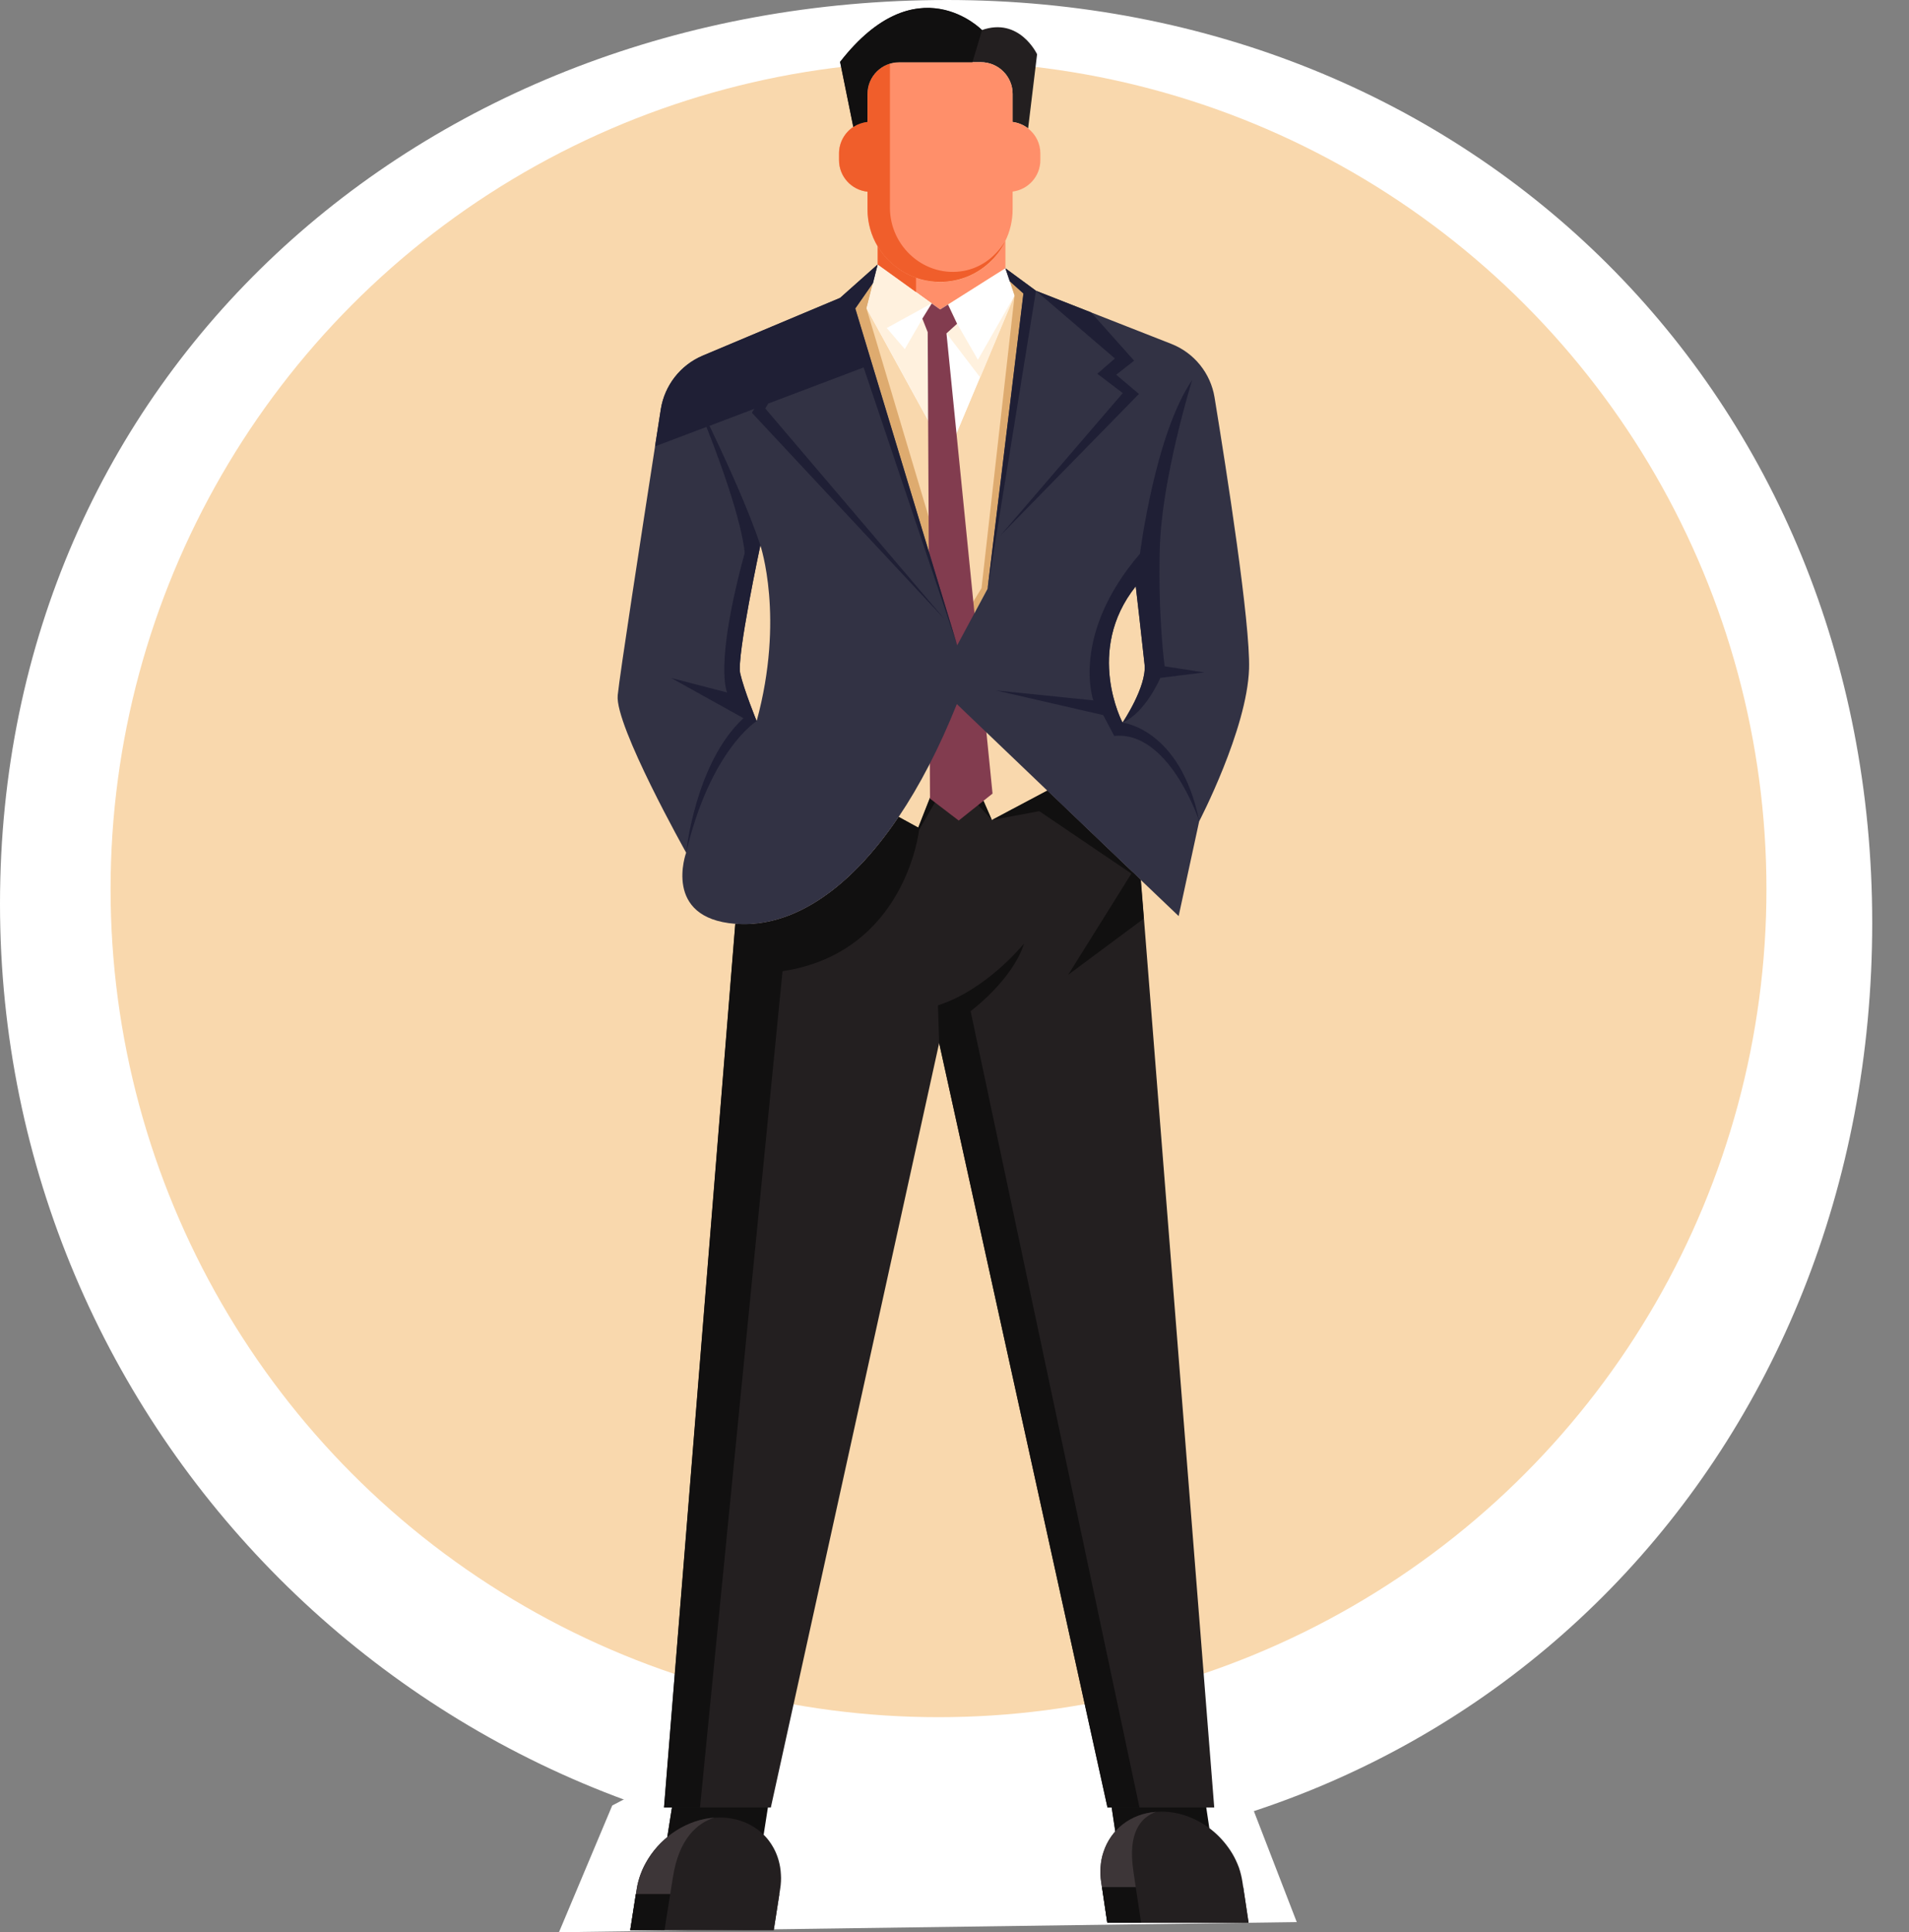 <?xml version="1.0" encoding="utf-8"?>
<!-- Generator: Adobe Illustrator 27.1.1, SVG Export Plug-In . SVG Version: 6.00 Build 0)  -->
<svg version="1.1" id="Layer_1" xmlns="http://www.w3.org/2000/svg" xmlns:xlink="http://www.w3.org/1999/xlink" x="0px" y="0px"
	 viewBox="0 0 1748.9 1770.1" style="enable-background:new 0 0 1748.9 1770.1;" xml:space="preserve">
<rect x="0" y="0" width="1748.9" height="1770.1" fill="#808080" stroke="none"/>
<style type="text/css">
	.st0{fill:#FFFFFF;}
	.st1{fill:#F9D8AD;}
	.st2{fill:#231F20;}
	.st3{fill:#111010;}
	.st4{fill:#3D3638;}
	.st5{fill:#FF8F6A;}
	.st6{fill:#DEAB6F;}
	.st7{fill:#FFF1DE;}
	.st8{fill:#F05E2B;}
	.st9{fill:#823C4F;}
	.st10{fill:#323244;}
	.st11{fill:#1F1F35;}
</style>
<polyline class="st0" points="596.7,1635.2 560.9,1654 512.1,1770.1 1188,1760.8 1148.5,1658.6 721.2,1642.4 "/>
<path class="st0" d="M867.5,0c482.9,0,847.7,362.5,847.7,845.4s-357.8,857-840.8,857S0,1310.9,0,828S384.5,0,867.5,0z"/>
<circle class="st1" cx="859.8" cy="814.6" r="758.5"/>
<g>
	<path class="st2" d="M950.1,49.7l-8.2,67.9c-4-3.1-8.9-5.2-14.2-5.9V86c0-16-13-29-29-29h-75.1c-16,0-29,13-29,29v25.7
		c-4.7,0.5-9.1,2.1-12.9,4.6l-12.1-59.6c70.3-90.4,129.8-29.1,129.8-29.1C934,15.3,950.1,49.7,950.1,49.7z"/>
	<polygon class="st3" points="1103.5,1645.1 1113.8,1714.3 1027.3,1714.3 1016.9,1645.1 	"/>
	<path class="st3" d="M1038.7,1645.1l6.1,40.7c0,0-4.3,19.4-10.7,28.5h-6.9l-10.4-69.2H1038.7z"/>
	<path class="st2" d="M1138.3,1724.4l5.5,36.9h-129.4l-5.5-36.9c-0.7-4.7-0.9-9.2-0.6-13.6c0.3-4.9,1.2-9.7,2.7-14.1
		c6.7-20.5,24.7-35.1,48.2-36.9c0,0,0,0,0,0c1.6-0.1,3.2-0.2,4.8-0.2c17.9,0,35.1,7.2,48.6,18.9c6.4,5.6,11.8,12.1,16.2,19.3
		c2.5,4.1,4.5,8.5,6.2,13C1136.5,1715.2,1137.6,1719.7,1138.3,1724.4z"/>
	<polygon class="st2" points="1139,1728.9 1143.9,1761.3 1014.4,1761.3 1009.6,1728.9 	"/>
	<path class="st4" d="M1059.1,1659.8c-13.7,4.9-26.1,18.7-20.8,54.1l2.2,14.9h-31l-0.7-4.5c-0.7-4.7-0.9-9.2-0.6-13.6
		c0.3-4.9,1.2-9.7,2.7-14.1C1017.6,1676.1,1035.6,1661.6,1059.1,1659.8z"/>
	<polygon class="st3" points="1040.5,1728.9 1045.4,1761.3 1014.4,1761.3 1009.6,1728.9 	"/>
	<polygon class="st3" points="704.4,1650.1 693.4,1720.4 605.4,1720.4 616.5,1650.1 	"/>
	<path class="st3" d="M631.8,1653.5l-10.5,66.9h-15.8l11-70.3h13.4C631,1652.1,631.8,1653.5,631.8,1653.5z"/>
	<path class="st2" d="M714.7,1730.7l-5.9,37.5H577.4l5.9-37.5c0.7-4.8,2-9.4,3.6-13.8c1.8-5,4.3-9.8,7.1-14.3
		c13.1-20.8,36-35.7,60.4-37.4c0,0,0,0,0,0c1.6-0.1,3.3-0.2,4.9-0.2c18.2,0,33.4,7.4,43.5,19.2c4.7,5.7,8.3,12.3,10.4,19.6
		c1.2,4.2,2,8.6,2.2,13.2C715.7,1721.3,715.5,1725.9,714.7,1730.7z"/>
	<polygon class="st2" points="714,1735.2 708.9,1768.1 577.4,1768.1 582.5,1735.2 	"/>
	<path class="st4" d="M654.4,1665.1c-15.5,5-32.4,19-38,55l-2.4,15.2h-31.4l0.7-4.6c0.7-4.8,2-9.4,3.6-13.8c1.8-5,4.3-9.8,7.1-14.3
		C607.1,1681.7,630,1666.9,654.4,1665.1z"/>
	<polygon class="st3" points="614,1735.2 608.8,1768.1 577.4,1768.1 582.5,1735.2 	"/>
	<path class="st5" d="M953.1,140.6v6.1c0,14.8-11.1,27-25.4,28.8v16.2c0,10.4-2.4,20.3-6.7,29.1c-3.2,6.7-7.6,12.7-12.8,17.9
		c-12.1,12.1-28.7,19.5-47,19.5c-24.3,0-45.6-13-57.2-32.5c-5.9-9.9-9.3-21.5-9.3-34v-16.1c-14.7-1.5-26.1-13.9-26.1-28.9v-6.1
		c0-10.2,5.3-19.2,13.2-24.4c3.8-2.5,8.2-4.1,12.9-4.6V86c0-13.1,8.7-24.1,20.5-27.7c2.7-0.8,5.5-1.3,8.4-1.3h75.1c16,0,29,13,29,29
		v25.8c5.3,0.7,10.2,2.8,14.2,5.9C948.7,123,953.1,131.2,953.1,140.6z"/>
	<path class="st5" d="M921.1,220.8v25l-59.8,37.8l-22.1-15.9l-35.1-25.3v-16.7c3.9,6.5,8.8,12.3,14.6,17.1c6,5,13,9,20.5,11.7
		c6.9,2.4,14.3,3.8,22.1,3.8c14.8,0,28.4-4.8,39.5-13c2.7-2,5.2-4.1,7.5-6.5C913.5,233.5,917.8,227.4,921.1,220.8z"/>
	<polygon class="st0" points="929.5,270.7 898,345.8 890.9,362.7 867.9,417.5 856.9,397.4 835.7,358.9 835.7,358.9 793.8,282.5 
		799.7,259.3 804.1,242.3 820.8,254.3 853.4,277.9 853.6,278 861.3,283.5 868.5,279 906.3,255.1 921.1,245.8 925.1,257.6 	"/>
	<polygon class="st1" points="937.6,268.8 904.7,539.3 876.9,591.1 783.5,282.6 799.7,259.3 793.8,282.5 835.7,358.9 835.7,358.9 
		867.9,417.5 890.9,362.7 929.5,270.7 925.1,257.6 	"/>
	<path class="st2" d="M1112.4,1655.8h-97.8L860.4,955.5l-154.2,700.3h-97.8l65.3-809.5c0.5,0,1,0.1,1.6,0.1
		c49,3.2,101.5-28.9,148.1-98.1l17.9,9.8l33.4-85l34.1,78l50.8-27l78.8,75.4l6.8,6.5l2.8,35.4L1112.4,1655.8z"/>
	<path class="st1" d="M959.5,724.2l-50.8,27l-34.1-78l-33.4,85l-17.9-9.8c19-28.2,37-62.6,53.3-103.3L959.5,724.2z"/>
	<path class="st3" d="M1043.9,1655.8h-29.3L860.4,955.5l-1.1-34.5c44.5-14.3,77.8-55.4,78.9-56.7c-10.7,33.7-49,62-49,62
		L1043.9,1655.8z"/>
	<path class="st3" d="M874.6,673.2l34.1,78L871.1,710L842,760.2c0,0-12.1,112.4-125.1,129.5l-75.6,766.1h-33l65.3-809.5
		c0.5,0,1,0.1,1.6,0.1c49,3.2,101.5-28.9,148.1-98.1l17.9,9.8L874.6,673.2z"/>
	<polygon class="st3" points="1045.1,806.1 952.1,743.1 908.6,751.2 959.5,724.2 	"/>
	<polygon class="st6" points="937.6,268.8 904.7,539.3 876.9,591.1 783.5,282.6 799.7,259.3 793.8,282.5 869.9,537.6 867.9,417.5 
		880.8,569 899.2,538.8 929.5,270.7 925.1,257.6 	"/>
	<path class="st7" d="M929.5,270.7L898,345.8l-30.8-40.4l-2.9-4.9l-1.1,100.3c0,0-2.3-1.2-6.1-3.3l-21.2-38.5v0l-41.9-76.4l5.9-23.2
		l4.3-17l16.7,12l32.6,23.5l-41.1,22.6l16.5,19.3l16.2-27.9l8.6-13.9l6.1,15.2l8.8-14.2l8.3,17.6l19,33L929.5,270.7z"/>
	<path class="st8" d="M921.1,220.8c-3.2,6.7-7.6,12.7-12.8,17.9c-12.1,12.1-28.7,19.5-47,19.5c-24.3,0-45.6-13-57.2-32.5
		c-5.9-9.9-9.3-21.5-9.3-34v-16.1c-14.7-1.5-26.1-13.9-26.1-28.9v-6.1c0-10.2,5.3-19.2,13.2-24.4c3.8-2.5,8.2-4.1,12.9-4.6V86
		c0-13.1,8.7-24.1,20.5-27.7v132c0,36.1,32.5,64.5,68,57.8C896.9,245.4,910.4,237.6,921.1,220.8z"/>
	<path class="st8" d="M839.2,254.4v13.2l-35.1-25.3v-16.7c3.9,6.5,8.8,12.3,14.6,17.1C824.7,247.8,831.6,251.8,839.2,254.4z"/>
	<polygon class="st9" points="909.3,727 878.3,751.7 852,731.6 849.9,304.3 845,291.9 853.6,278 861.3,283.5 868.5,279 876.8,296.6 
		867.1,305.4 	"/>
	<path class="st10" d="M1112.7,364.1c-3.6-22.2-18.7-40.9-39.7-49.1l-73.4-28.8l-50.4-19.8l-28.1-20.6l4,11.9l12.5,11.2l-32.9,270.5
		l-27.8,51.8L799,333.7l-15.4-51.1l16.2-23.3l4.3-17l-34.4,30.6l-29.8,12.5L707,299.2l-63.2,26.6c-20.4,8.6-34.9,27.2-38.4,49.1
		c-1.5,9.9-3.3,21.5-5.3,34.1c-12.7,81.9-32.4,209.4-34.2,228c-2.7,27.7,62.7,144.1,62.7,144.1s-22,60,45,65.2c0.5,0,1,0.1,1.6,0.1
		c49,3.2,101.5-28.9,148.1-98.1c19-28.2,37-62.6,53.3-103.3l82.8,79.2l85.6,81.8l34.8,33.2l18.8-86.8c0,0,43.9-84.2,45.7-139.7
		C1145.6,571,1123.6,430.8,1112.7,364.1z M693.2,660.6c0,0-11.7-28.7-15.1-43.8c-3.4-15.1,18.5-117.2,18.5-117.2
		S719,565.8,693.2,660.6z M1028.4,662c0,0-34.9-65.8,12.1-124.9c0,0,6,51.7,8.1,71.8C1050.6,629.1,1028.4,662,1028.4,662z"/>
	<g>
		<g>
			<path class="st11" d="M1028.4,662c0,0-34.9-65.8,12.1-124.9c0,0,6,51.7,8.1,71.8C1050.6,629.1,1028.4,662,1028.4,662
				c21.3-9.3,34.6-41,34.6-41l40.3-5l-36.3-5.6c0,0-6.1-42.8-4.5-107.2c1.5-64.4,29.7-155.1,29.7-155.1
				c-34.2,49.8-47.8,159.1-47.8,159.1c-64,74.5-42.8,134.4-42.8,134.4l-89.1-9.1l98.2,22.6l10.1,19.1c49.6-5,77.1,75.6,77.9,78.1
				C1081.4,667.5,1028.4,662,1028.4,662z"/>
			<polygon class="st11" points="1005.3,342.4 1028.6,360.1 916.4,490.7 1043.4,360.9 1022.6,343.3 1039,330.4 999.6,286.2 
				949.1,266.4 1021.4,328.4 			"/>
			<polygon class="st11" points="949.1,266.4 921.1,245.8 925.1,257.6 937.6,268.8 904.7,540.3 			"/>
			<path class="st11" d="M791.2,336.6l85.7,254.5l-93.4-308.5l16.2-23.3l4.3-17l-34.4,30.6l-29.8,12.5L707,299.2l-63.2,26.6
				c-20.4,8.6-34.9,27.2-38.4,49c-1.5,9.9-3.3,21.5-5.3,34.1l47.1-17.8c34.5,87.4,35,115.7,35,115.7c-28.3,103.6-16,127.6-16,127.6
				l-51.3-13.3l66.2,36.8c-44.3,41.1-52.5,123.2-52.5,123.2c22.2-94.2,64.6-120.5,64.6-120.5s-11.7-28.7-15.1-43.8
				c-3.4-15.1,18.5-117.2,18.5-117.2c-10.3-31.6-31.1-77.1-46.6-109.5l41.1-15.6l-2.3,3.6l176.7,189.3L701.1,374.2l2.7-4.5
				L791.2,336.6z"/>
		</g>
	</g>
	<path class="st3" d="M1047.9,841.5L978.6,893l58.5-93.7c0.4,0.1,0.8,0.2,1.1,0.3l6.8,6.5L1047.9,841.5z"/>
	<path class="st3" d="M899.7,27.5L890.9,57h-67.2c-16,0-29,13-29,29v25.7c-4.7,0.5-9.1,2.1-12.9,4.6l-12.1-59.6
		C840.1-33.8,899.7,27.5,899.7,27.5z"/>
</g>
</svg>
